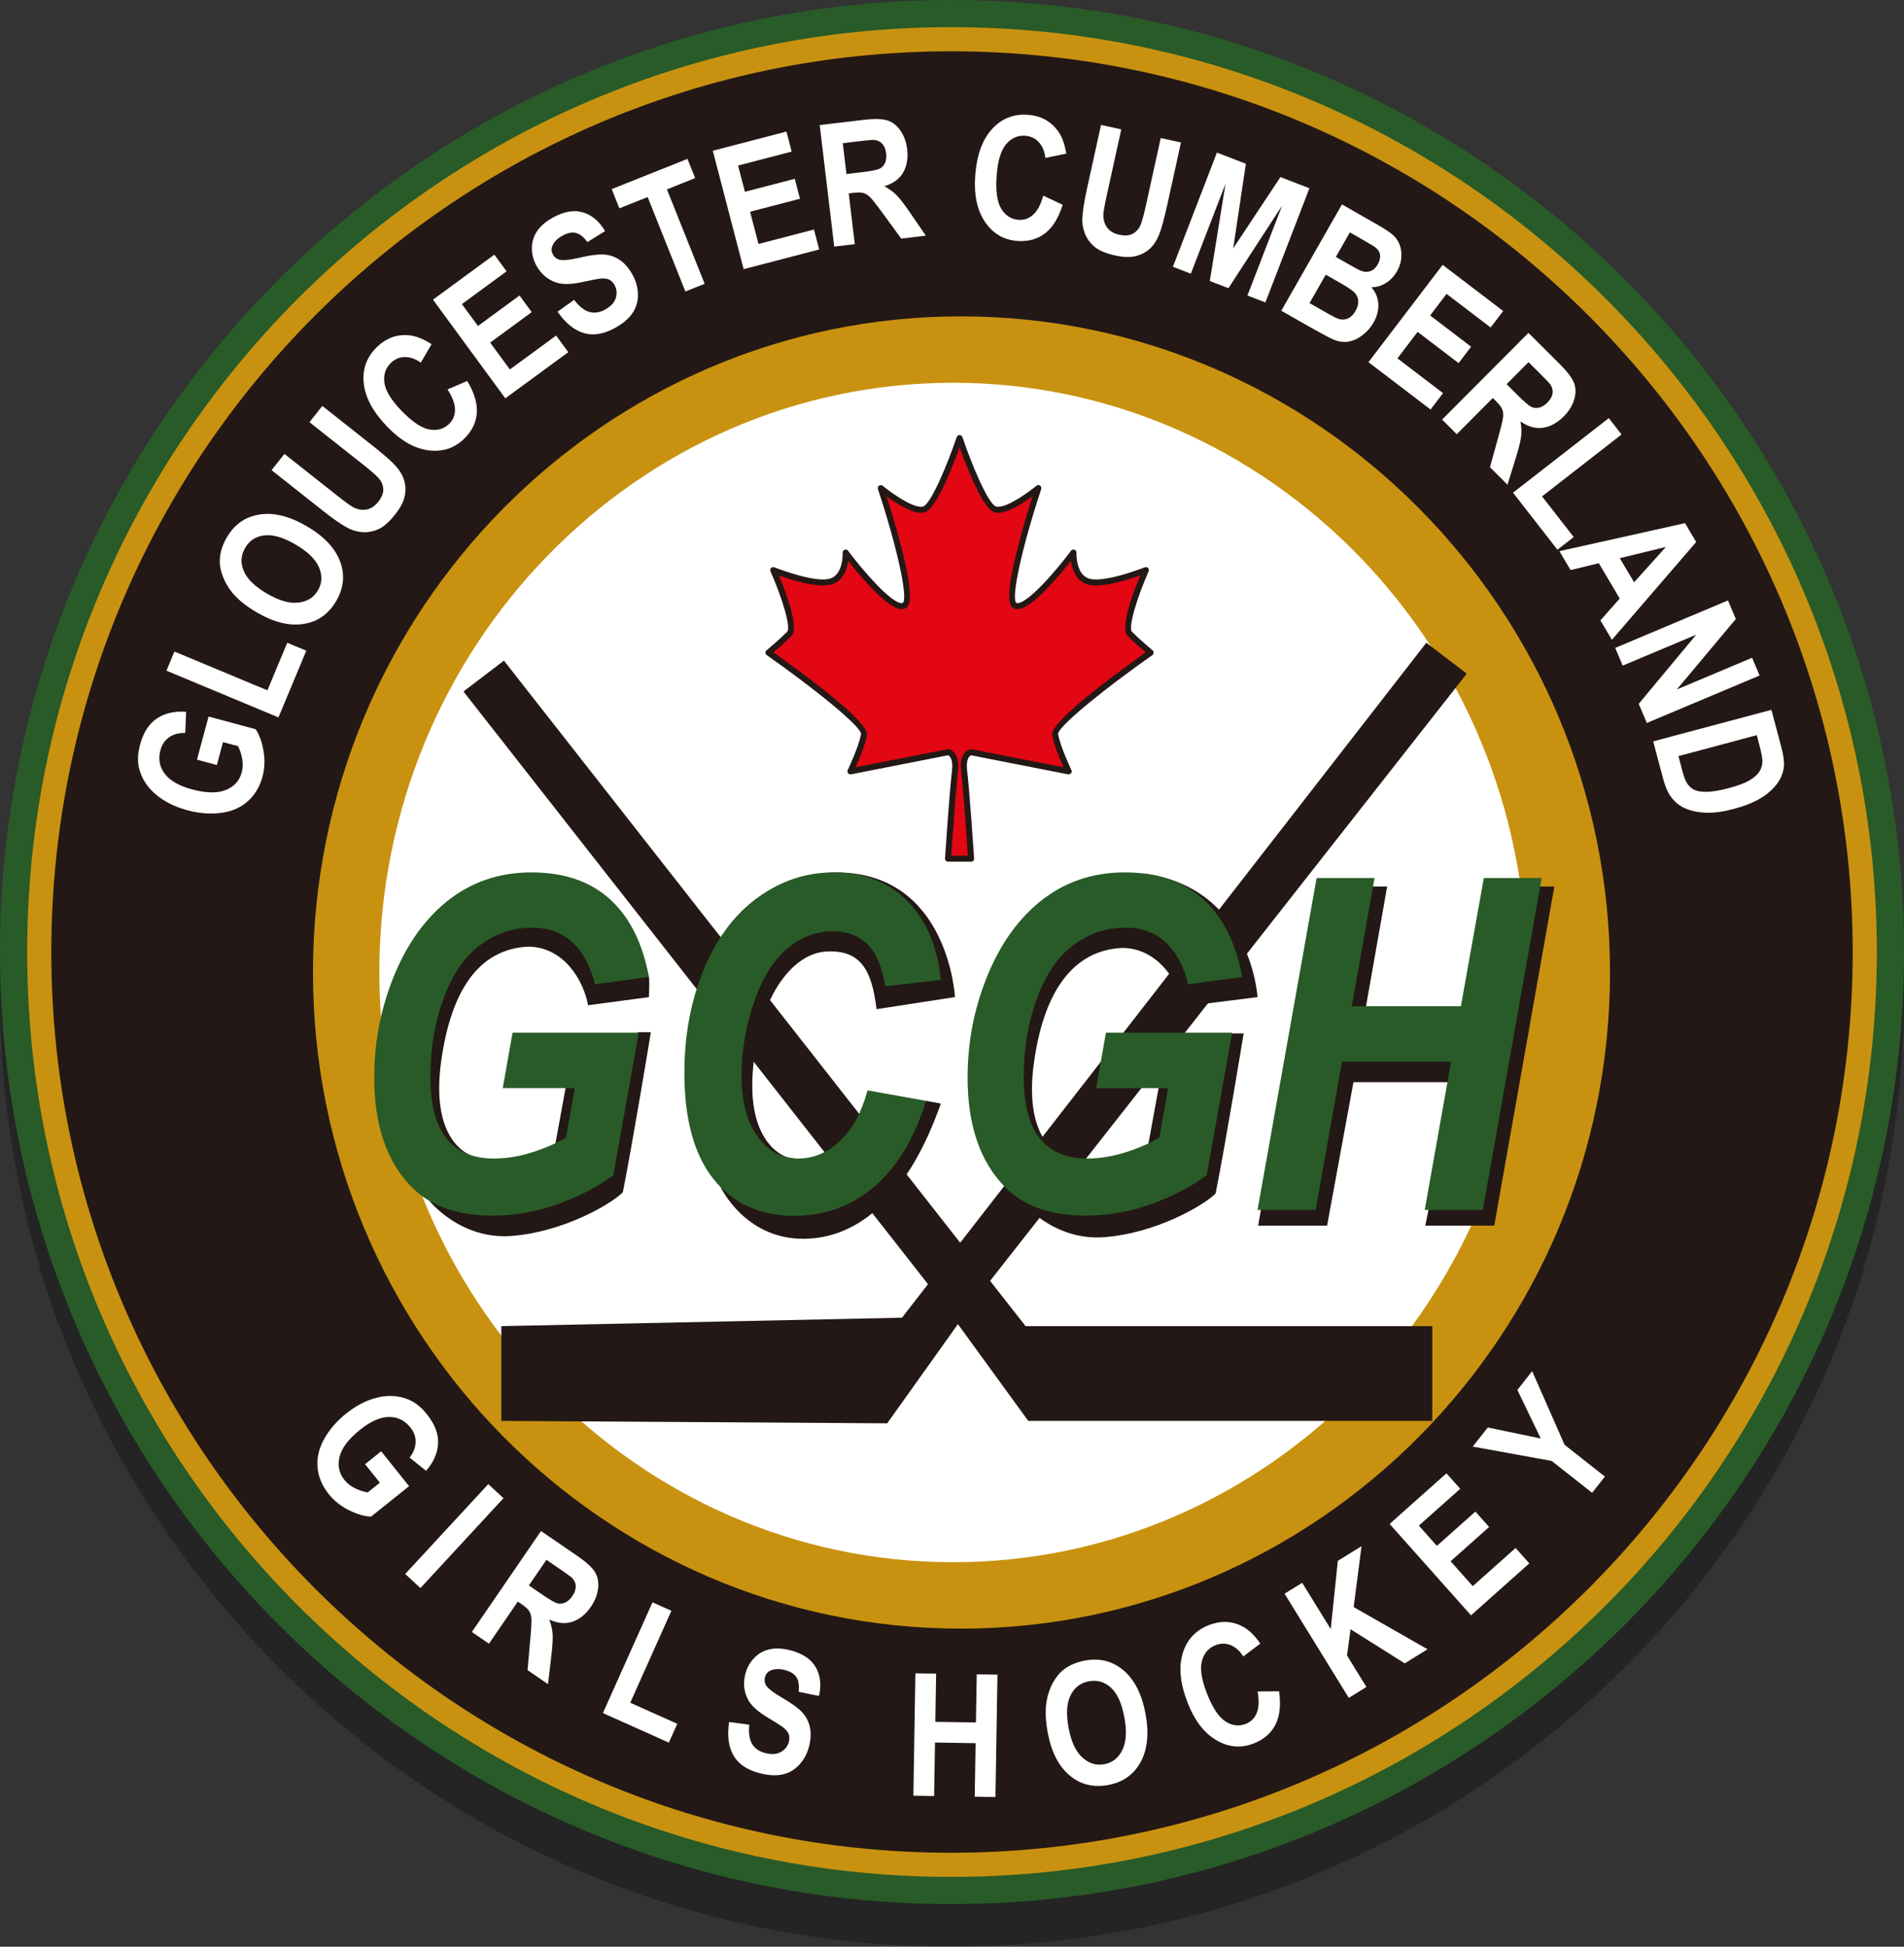 <?xml version="1.0" encoding="utf-8"?>
<!-- Generator: Adobe Illustrator 16.0.0, SVG Export Plug-In . SVG Version: 6.00 Build 0)  -->
<!DOCTYPE svg PUBLIC "-//W3C//DTD SVG 1.1//EN" "http://www.w3.org/Graphics/SVG/1.1/DTD/svg11.dtd">
<svg version="1.1" xmlns="http://www.w3.org/2000/svg" xmlns:xlink="http://www.w3.org/1999/xlink" x="0px" y="0px"
	 width="139.493px" height="142.594px" viewBox="0 0 139.493 142.594" enable-background="new 0 0 139.493 142.594"
	 xml:space="preserve">
<rect x="0" y="0" width="139.493" height="142.594" fill="#333333" stroke="none"/>
<g opacity="0.3">
	<path d="M139.493,72.858c0,38.452-31.316,69.735-69.81,69.735C31.26,142.594,0,111.311,0,72.858C0,34.404,31.26,3.12,69.684,3.12
		C108.177,3.12,139.493,34.404,139.493,72.858z"/>
</g>
<g id="_x3C_Layer_x3E__copy">
	<g>
		<path fill="#285B28" d="M69.684,2.874c-36.839,0-66.81,29.995-66.81,66.864c0,36.867,29.971,66.86,66.81,66.86
			c36.84,0,66.936-29.993,66.936-66.86C136.619,32.869,106.523,2.874,69.684,2.874z"/>
		<path fill="#285B28" d="M69.684,139.474C31.26,139.474,0,108.19,0,69.738C0,31.285,31.26,0,69.684,0
			c38.493,0,69.81,31.285,69.81,69.738C139.493,108.19,108.177,139.474,69.684,139.474z M69.684,5.748
			c-35.254,0-63.935,28.706-63.935,63.99c0,35.282,28.681,63.986,63.935,63.986c35.323,0,64.062-28.704,64.062-63.986
			C133.745,34.454,105.007,5.748,69.684,5.748z"/>
	</g>
	<g>
		<path fill="#231815" d="M69.684,2.874c-36.839,0-66.81,29.995-66.81,66.864c0,36.867,29.971,66.86,66.81,66.86
			c36.84,0,66.936-29.993,66.936-66.86C136.619,32.869,106.523,2.874,69.684,2.874z"/>
		<path fill="#C89210" d="M69.684,137.483c-37.327,0-67.694-30.391-67.694-67.745C1.99,32.382,32.357,1.99,69.684,1.99
			c37.396,0,67.82,30.392,67.82,67.749C137.504,107.093,107.08,137.483,69.684,137.483z M69.684,3.758
			c-36.351,0-65.925,29.599-65.925,65.98c0,36.38,29.574,65.977,65.925,65.977c36.421,0,66.051-29.597,66.051-65.977
			C135.734,33.357,106.104,3.758,69.684,3.758z"/>
	</g>
	<path fill="#FFFFFF" d="M26.746,107.251l1.179-0.944l2.045,2.556l-2.788,2.231c-0.485-0.02-1.025-0.177-1.621-0.474
		s-1.086-0.688-1.473-1.171c-0.492-0.614-0.767-1.271-0.825-1.975c-0.058-0.702,0.106-1.396,0.494-2.084
		c0.387-0.687,0.917-1.299,1.588-1.836c0.729-0.583,1.479-0.974,2.25-1.171c0.772-0.197,1.506-0.17,2.204,0.082
		c0.534,0.191,1.025,0.566,1.474,1.127c0.583,0.729,0.857,1.444,0.821,2.146c-0.037,0.701-0.329,1.368-0.878,2l-1.205-0.968
		c0.277-0.357,0.424-0.73,0.44-1.118c0.016-0.387-0.112-0.752-0.386-1.094c-0.415-0.518-0.94-0.773-1.576-0.766
		s-1.339,0.32-2.11,0.937c-0.831,0.664-1.33,1.318-1.497,1.96c-0.167,0.643-0.05,1.215,0.352,1.717
		c0.199,0.248,0.456,0.45,0.772,0.607c0.316,0.156,0.628,0.258,0.937,0.305l0.888-0.711L26.746,107.251z"/>
	<path fill="#FFFFFF" d="M29.687,115.294l6.085-6.582l1.115,1.031l-6.085,6.582L29.687,115.294z"/>
	<path fill="#FFFFFF" d="M34.57,119.543l5.066-7.396l2.637,1.807c0.663,0.454,1.099,0.851,1.309,1.189s0.288,0.74,0.236,1.203
		c-0.052,0.463-0.228,0.913-0.527,1.351c-0.38,0.555-0.831,0.919-1.353,1.094c-0.521,0.174-1.087,0.121-1.696-0.157
		c0.142,0.373,0.224,0.733,0.246,1.08c0.022,0.346-0.015,0.909-0.109,1.688l-0.231,1.962l-1.498-1.026l0.197-2.229
		c0.073-0.796,0.101-1.309,0.085-1.54c-0.016-0.23-0.071-0.419-0.166-0.565s-0.286-0.318-0.574-0.516l-0.254-0.174l-2.115,3.087
		L34.57,119.543z M38.747,116.133l0.927,0.636c0.601,0.411,0.997,0.638,1.188,0.68c0.191,0.043,0.38,0.019,0.566-0.071
		s0.355-0.246,0.507-0.468c0.17-0.249,0.252-0.488,0.246-0.718c-0.007-0.229-0.098-0.434-0.273-0.613
		c-0.09-0.086-0.389-0.304-0.896-0.651l-0.978-0.67L38.747,116.133z"/>
	<path fill="#FFFFFF" d="M44.171,125.483l3.632-8.114l1.386,0.62l-3.015,6.736l3.446,1.543l-0.617,1.378L44.171,125.483z"/>
	<path fill="#FFFFFF" d="M53.42,126.134l1.474,0.202c-0.061,0.595,0.005,1.061,0.2,1.396s0.515,0.562,0.962,0.677
		c0.474,0.122,0.861,0.095,1.163-0.083c0.302-0.177,0.494-0.426,0.576-0.745c0.053-0.205,0.047-0.393-0.017-0.563
		c-0.064-0.17-0.208-0.341-0.433-0.512c-0.154-0.115-0.514-0.343-1.08-0.682c-0.729-0.436-1.208-0.864-1.438-1.285
		c-0.324-0.593-0.398-1.233-0.222-1.92c0.114-0.442,0.325-0.829,0.635-1.159c0.309-0.331,0.688-0.547,1.135-0.646
		c0.447-0.1,0.951-0.077,1.511,0.066c0.914,0.235,1.541,0.651,1.88,1.248s0.418,1.297,0.236,2.1l-1.491-0.301
		c0.052-0.463-0.001-0.818-0.158-1.066c-0.157-0.249-0.442-0.427-0.856-0.533c-0.427-0.109-0.789-0.091-1.084,0.057
		c-0.19,0.094-0.314,0.253-0.372,0.479c-0.053,0.205-0.025,0.399,0.083,0.583c0.138,0.233,0.539,0.543,1.202,0.928
		c0.664,0.386,1.14,0.729,1.427,1.033c0.288,0.304,0.48,0.666,0.578,1.089c0.098,0.424,0.076,0.909-0.065,1.458
		c-0.128,0.498-0.364,0.934-0.707,1.309c-0.344,0.374-0.754,0.612-1.233,0.715c-0.478,0.103-1.034,0.072-1.667-0.091
		c-0.92-0.236-1.563-0.672-1.926-1.307C53.371,127.945,53.266,127.13,53.42,126.134z"/>
	<path fill="#FFFFFF" d="M66.917,131.534l0.147-8.964l1.519,0.025l-0.058,3.528l2.975,0.048l0.059-3.527l1.519,0.025l-0.148,8.963
		l-1.518-0.025l0.064-3.919L68.5,127.64l-0.064,3.919L66.917,131.534z"/>
	<path fill="#FFFFFF" d="M76.76,126.91c-0.166-0.897-0.193-1.672-0.08-2.323c0.085-0.48,0.239-0.926,0.465-1.336
		c0.225-0.41,0.494-0.734,0.809-0.971c0.418-0.317,0.928-0.532,1.53-0.644c1.09-0.201,2.036,0.04,2.839,0.726
		c0.803,0.685,1.337,1.744,1.603,3.18c0.264,1.423,0.145,2.596-0.355,3.52c-0.501,0.924-1.294,1.486-2.381,1.688
		c-1.1,0.203-2.048-0.035-2.845-0.715S77.019,128.313,76.76,126.91z M78.287,126.565c0.185,0.998,0.518,1.719,1,2.162
		c0.481,0.444,1.021,0.61,1.615,0.501c0.596-0.11,1.036-0.456,1.324-1.038c0.287-0.582,0.336-1.384,0.146-2.405
		c-0.187-1.011-0.512-1.729-0.976-2.158c-0.463-0.428-1.003-0.585-1.618-0.472c-0.615,0.114-1.064,0.457-1.349,1.03
		C78.147,124.758,78.099,125.552,78.287,126.565z"/>
	<path fill="#FFFFFF" d="M92.135,123.9l1.574-0.013c0.143,0.994,0.055,1.808-0.263,2.439c-0.318,0.633-0.854,1.095-1.606,1.386
		c-0.931,0.361-1.844,0.278-2.736-0.248c-0.894-0.526-1.595-1.446-2.104-2.762c-0.539-1.392-0.656-2.589-0.352-3.592
		s0.948-1.695,1.931-2.075c0.857-0.333,1.672-0.301,2.441,0.097c0.457,0.233,0.896,0.654,1.313,1.262l-1.247,0.941
		c-0.25-0.401-0.556-0.676-0.916-0.825c-0.36-0.148-0.729-0.15-1.105-0.005c-0.52,0.202-0.855,0.588-1.007,1.157
		c-0.151,0.57-0.034,1.354,0.352,2.35c0.41,1.057,0.86,1.747,1.354,2.072c0.492,0.325,0.994,0.389,1.504,0.191
		c0.376-0.146,0.646-0.414,0.806-0.804C92.233,125.082,92.254,124.559,92.135,123.9z"/>
	<path fill="#FFFFFF" d="M98.816,124.368l-4.705-7.63l1.292-0.797l2.09,3.388l0.521-4.998l1.737-1.072l-0.577,4.459l5.414,3.091
		l-1.672,1.031l-3.969-2.496l-0.261,1.922l1.422,2.306L98.816,124.368z"/>
	<path fill="#FFFFFF" d="M107.771,118.323l-5.963-6.694l4.164-3.709l1.009,1.133l-3.03,2.699l1.322,1.483l2.819-2.511l1.005,1.127
		l-2.82,2.512l1.623,1.822l3.138-2.795l1.005,1.127L107.771,118.323z"/>
	<path fill="#FFFFFF" d="M116.643,109.348l-2.964-2.335l-5.782-1.05l1.103-1.398l3.881,0.806l-1.713-3.558l1.083-1.374l2.375,5.394
		l2.954,2.327L116.643,109.348z"/>
	<path fill="#FFFFFF" d="M15.888,56.039l-1.458-0.393l0.851-3.16l3.448,0.929c0.271,0.402,0.464,0.932,0.576,1.587
		c0.113,0.656,0.088,1.282-0.072,1.88c-0.205,0.76-0.573,1.371-1.105,1.833c-0.532,0.462-1.189,0.741-1.973,0.834
		c-0.783,0.094-1.589,0.029-2.42-0.195c-0.901-0.243-1.66-0.617-2.275-1.123c-0.616-0.506-1.028-1.114-1.237-1.826
		c-0.162-0.543-0.149-1.161,0.037-1.855c0.243-0.901,0.658-1.545,1.245-1.931c0.587-0.385,1.298-0.544,2.132-0.475l-0.067,1.544
		c-0.453-0.012-0.84,0.09-1.162,0.306c-0.322,0.216-0.54,0.536-0.654,0.958c-0.173,0.641-0.068,1.215,0.314,1.724
		c0.382,0.508,1.05,0.891,2.002,1.147c1.027,0.276,1.849,0.292,2.466,0.048c0.617-0.245,1.009-0.678,1.176-1.298
		c0.083-0.307,0.094-0.634,0.033-0.982s-0.164-0.659-0.309-0.936l-1.098-0.295L15.888,56.039z"/>
	<path fill="#FFFFFF" d="M20.4,52.55l-8.206-3.423l0.585-1.401l6.812,2.841l1.454-3.485l1.394,0.581L20.4,52.55z"/>
	<path fill="#FFFFFF" d="M18.838,44.872c-0.789-0.459-1.394-0.943-1.814-1.453c-0.309-0.377-0.545-0.785-0.71-1.224
		c-0.165-0.438-0.234-0.853-0.208-1.246c0.031-0.524,0.201-1.05,0.508-1.58c0.558-0.958,1.357-1.518,2.4-1.681
		c1.042-0.163,2.195,0.123,3.456,0.856c1.251,0.728,2.063,1.583,2.438,2.564s0.284,1.95-0.271,2.905
		c-0.562,0.967-1.361,1.531-2.396,1.692C21.205,45.868,20.071,45.59,18.838,44.872z M19.572,43.489
		c0.877,0.511,1.642,0.728,2.292,0.651s1.128-0.376,1.432-0.9c0.305-0.523,0.33-1.083,0.076-1.68
		c-0.254-0.597-0.83-1.156-1.729-1.679c-0.888-0.517-1.645-0.739-2.272-0.666c-0.627,0.072-1.098,0.379-1.413,0.92
		s-0.347,1.106-0.098,1.694C18.11,42.417,18.68,42.97,19.572,43.489z"/>
	<path fill="#FFFFFF" d="M19.896,34.439l0.941-1.191l3.809,3.01c0.604,0.478,1.008,0.773,1.21,0.885
		c0.328,0.176,0.655,0.238,0.981,0.184c0.326-0.054,0.62-0.248,0.883-0.581c0.267-0.338,0.386-0.658,0.357-0.959
		c-0.029-0.302-0.15-0.565-0.362-0.79C27.504,34.772,27.12,34.44,26.563,34l-3.891-3.075l0.941-1.191l3.694,2.919
		c0.845,0.667,1.416,1.171,1.713,1.511c0.297,0.34,0.498,0.691,0.601,1.054s0.111,0.745,0.024,1.147s-0.314,0.836-0.684,1.304
		c-0.445,0.563-0.86,0.93-1.246,1.098s-0.769,0.239-1.15,0.212c-0.382-0.027-0.729-0.121-1.044-0.282
		c-0.464-0.241-1.09-0.672-1.876-1.293L19.896,34.439z"/>
	<path fill="#FFFFFF" d="M32.787,28.526l1.447-0.619c0.515,0.862,0.748,1.646,0.698,2.352c-0.05,0.707-0.366,1.339-0.948,1.898
		c-0.72,0.692-1.594,0.967-2.621,0.826c-1.027-0.141-2.029-0.721-3.006-1.738c-1.034-1.076-1.603-2.136-1.709-3.179
		c-0.105-1.043,0.222-1.93,0.981-2.659c0.664-0.637,1.427-0.921,2.29-0.852c0.512,0.04,1.079,0.259,1.699,0.658l-0.788,1.35
		c-0.386-0.273-0.774-0.41-1.164-0.408c-0.39,0.001-0.73,0.142-1.021,0.421c-0.402,0.386-0.563,0.872-0.483,1.456
		c0.08,0.584,0.49,1.262,1.23,2.032c0.785,0.818,1.468,1.281,2.047,1.391c0.58,0.11,1.067-0.024,1.462-0.403
		c0.291-0.28,0.436-0.63,0.434-1.052C33.333,29.578,33.15,29.087,32.787,28.526z"/>
	<path fill="#FFFFFF" d="M37.021,29.178L31.72,21.95l4.497-3.298l0.897,1.223l-3.272,2.4l1.176,1.603l3.044-2.233l0.893,1.218
		l-3.044,2.233l1.443,1.967l3.388-2.485l0.893,1.218L37.021,29.178z"/>
	<path fill="#FFFFFF" d="M40.85,22.83l1.211-0.864c0.363,0.475,0.731,0.768,1.103,0.879s0.76,0.055,1.165-0.168
		c0.428-0.236,0.691-0.522,0.789-0.858c0.098-0.336,0.067-0.648-0.093-0.938c-0.102-0.186-0.235-0.318-0.398-0.398
		c-0.163-0.08-0.385-0.105-0.666-0.076c-0.191,0.022-0.609,0.104-1.253,0.245c-0.829,0.183-1.472,0.2-1.928,0.052
		c-0.643-0.208-1.136-0.624-1.479-1.245c-0.221-0.399-0.332-0.826-0.333-1.279c-0.002-0.453,0.125-0.869,0.383-1.249
		c0.257-0.379,0.639-0.708,1.145-0.988c0.826-0.457,1.568-0.583,2.224-0.382c0.656,0.201,1.194,0.656,1.612,1.366L43.04,17.73
		c-0.28-0.372-0.562-0.594-0.846-0.667c-0.285-0.074-0.614-0.007-0.989,0.2c-0.386,0.213-0.636,0.475-0.75,0.785
		c-0.074,0.199-0.055,0.4,0.058,0.604c0.103,0.186,0.256,0.308,0.461,0.367c0.26,0.075,0.764,0.025,1.511-0.149
		c0.747-0.175,1.33-0.251,1.747-0.228c0.417,0.023,0.807,0.156,1.168,0.396c0.361,0.241,0.679,0.609,0.953,1.105
		c0.248,0.45,0.376,0.929,0.383,1.437c0.007,0.508-0.128,0.964-0.406,1.366c-0.278,0.402-0.703,0.761-1.275,1.077
		c-0.833,0.459-1.598,0.583-2.297,0.371C42.057,24.181,41.421,23.66,40.85,22.83z"/>
	<path fill="#FFFFFF" d="M50.213,21.35l-2.763-6.916l-2.072,0.828l-0.563-1.408l5.55-2.217l0.563,1.408l-2.067,0.826l2.763,6.916
		L50.213,21.35z"/>
	<path fill="#FFFFFF" d="M54.482,19.717l-2.26-8.675l5.396-1.406l0.382,1.467l-3.927,1.023l0.501,1.923l3.654-0.952l0.38,1.461
		l-3.654,0.952l0.615,2.361l4.066-1.059l0.381,1.461L54.482,19.717z"/>
	<path fill="#FFFFFF" d="M61.118,18.064l-1.063-8.901l3.173-0.379c0.798-0.095,1.388-0.084,1.769,0.032
		c0.381,0.117,0.704,0.367,0.97,0.75s0.431,0.837,0.494,1.364c0.08,0.668-0.02,1.239-0.297,1.713s-0.737,0.808-1.379,0.999
		c0.353,0.188,0.652,0.405,0.896,0.65c0.245,0.246,0.588,0.693,1.031,1.343l1.119,1.627l-1.803,0.215l-1.321-1.807
		c-0.47-0.646-0.787-1.05-0.951-1.214c-0.165-0.163-0.331-0.269-0.498-0.316c-0.167-0.048-0.424-0.051-0.771-0.01l-0.306,0.037
		l0.444,3.716L61.118,18.064z M62.013,12.748l1.116-0.133c0.723-0.086,1.17-0.176,1.342-0.271c0.171-0.094,0.297-0.236,0.378-0.427
		s0.105-0.419,0.073-0.686c-0.036-0.3-0.132-0.533-0.288-0.702c-0.156-0.168-0.359-0.262-0.609-0.281
		c-0.125-0.006-0.493,0.028-1.104,0.101l-1.177,0.14L62.013,12.748z"/>
	<path fill="#FFFFFF" d="M76.43,14.333L77.856,15c-0.3,0.958-0.729,1.654-1.288,2.088s-1.241,0.62-2.046,0.56
		c-0.996-0.076-1.784-0.543-2.363-1.403c-0.58-0.859-0.816-1.992-0.71-3.398c0.112-1.488,0.522-2.619,1.229-3.394
		c0.707-0.774,1.585-1.122,2.636-1.042c0.918,0.069,1.638,0.449,2.162,1.139c0.313,0.408,0.526,0.976,0.643,1.704l-1.531,0.313
		c-0.054-0.47-0.211-0.85-0.472-1.14s-0.593-0.45-0.995-0.48c-0.556-0.042-1.025,0.161-1.407,0.611
		c-0.382,0.449-0.613,1.207-0.694,2.271c-0.086,1.13,0.024,1.948,0.329,2.453s0.729,0.779,1.275,0.82
		c0.402,0.03,0.76-0.096,1.072-0.378C76.01,15.442,76.254,14.979,76.43,14.333z"/>
	<path fill="#FFFFFF" d="M80.664,9.151l1.483,0.326l-1.042,4.742c-0.166,0.752-0.255,1.244-0.267,1.475
		c-0.016,0.372,0.072,0.693,0.264,0.962c0.191,0.27,0.494,0.45,0.908,0.541c0.421,0.092,0.761,0.06,1.02-0.099
		c0.259-0.158,0.442-0.381,0.552-0.67c0.108-0.289,0.239-0.78,0.392-1.473l1.064-4.844l1.483,0.326l-1.011,4.599
		c-0.23,1.051-0.435,1.785-0.609,2.201c-0.176,0.417-0.404,0.75-0.686,1.001c-0.281,0.251-0.621,0.426-1.021,0.523
		c-0.4,0.098-0.891,0.083-1.472-0.044c-0.702-0.154-1.213-0.368-1.532-0.641c-0.32-0.272-0.552-0.586-0.694-0.941
		c-0.143-0.354-0.21-0.708-0.202-1.062c0.013-0.523,0.128-1.274,0.343-2.254L80.664,9.151z"/>
	<path fill="#FFFFFF" d="M85.93,19.542l3.225-8.364l2.121,0.817l-0.927,6.196l3.459-5.22l2.125,0.819l-3.226,8.364l-1.316-0.507
		l2.539-6.584l-3.932,6.047l-1.364-0.526l1.15-7.119l-2.539,6.584L85.93,19.542z"/>
	<path fill="#FFFFFF" d="M98.315,14.974l2.611,1.49c0.517,0.295,0.888,0.54,1.112,0.736s0.391,0.433,0.498,0.71
		c0.108,0.277,0.151,0.589,0.131,0.937c-0.021,0.347-0.128,0.689-0.319,1.025c-0.208,0.365-0.481,0.652-0.82,0.863
		s-0.692,0.311-1.062,0.302c0.319,0.365,0.491,0.775,0.516,1.23c0.023,0.455-0.093,0.907-0.35,1.357
		c-0.201,0.354-0.467,0.659-0.796,0.915s-0.67,0.416-1.023,0.479s-0.719,0.019-1.095-0.135c-0.236-0.097-0.777-0.382-1.622-0.854
		l-2.223-1.269L98.315,14.974z M97.129,20.119l-1.188,2.082l1.222,0.697c0.475,0.271,0.786,0.427,0.932,0.468
		c0.221,0.069,0.439,0.057,0.656-0.038s0.404-0.279,0.563-0.556c0.133-0.234,0.198-0.459,0.196-0.676s-0.071-0.414-0.209-0.591
		c-0.138-0.177-0.506-0.436-1.106-0.778L97.129,20.119z M98.896,17.022l-1.027,1.8l0.864,0.493c0.514,0.293,0.839,0.467,0.973,0.52
		c0.244,0.097,0.476,0.105,0.692,0.025c0.217-0.08,0.396-0.246,0.54-0.498c0.138-0.241,0.193-0.468,0.168-0.682
		c-0.025-0.214-0.139-0.4-0.341-0.557c-0.12-0.092-0.491-0.315-1.112-0.669L98.896,17.022z"/>
	<path fill="#FFFFFF" d="M100.257,26.529l5.436-7.128l4.434,3.381l-0.919,1.206l-3.227-2.46l-1.205,1.58l3.002,2.29l-0.915,1.201
		l-3.003-2.289l-1.479,1.94l3.341,2.547l-0.915,1.201L100.257,26.529z"/>
	<path fill="#FFFFFF" d="M105.653,30.735l6.325-6.352l2.265,2.255c0.57,0.567,0.927,1.037,1.071,1.408s0.149,0.78,0.014,1.226
		c-0.136,0.446-0.391,0.857-0.764,1.232c-0.475,0.477-0.984,0.753-1.528,0.83c-0.545,0.076-1.091-0.078-1.639-0.463
		c0.071,0.394,0.086,0.762,0.045,1.107c-0.041,0.344-0.179,0.891-0.414,1.641l-0.584,1.887l-1.286-1.282l0.599-2.157
		c0.215-0.769,0.336-1.269,0.362-1.499c0.026-0.229,0.006-0.425-0.061-0.586s-0.223-0.365-0.47-0.611l-0.219-0.217l-2.641,2.652
		L105.653,30.735z M110.38,28.141l0.796,0.793c0.517,0.514,0.864,0.809,1.045,0.885c0.181,0.076,0.37,0.086,0.569,0.032
		s0.394-0.177,0.583-0.368c0.213-0.214,0.337-0.434,0.372-0.661c0.035-0.227-0.017-0.444-0.157-0.653
		c-0.072-0.101-0.327-0.369-0.763-0.804l-0.84-0.836L110.38,28.141z"/>
	<path fill="#FFFFFF" d="M110.849,36.089l7.016-5.461l0.934,1.198l-5.824,4.534l2.319,2.979l-1.192,0.928L110.849,36.089z"/>
	<path fill="#FFFFFF" d="M118.093,46.865l-0.843-1.421l1.417-1.604l-1.533-2.585l-2.068,0.504l-0.821-1.386l9.204-2.052l0.819,1.381
		L118.093,46.865z M119.718,42.651l2.332-2.588l-3.379,0.823L119.718,42.651z"/>
	<path fill="#FFFFFF" d="M118.336,47.459l8.262-3.477l0.573,1.362l-4.323,5.159l5.518-2.322l0.547,1.3l-8.263,3.477l-0.591-1.405
		l4.212-5.062l-5.388,2.267L118.336,47.459z"/>
	<path fill="#FFFFFF" d="M129.777,51.994l0.716,2.682c0.161,0.605,0.229,1.081,0.203,1.427c-0.035,0.466-0.204,0.902-0.505,1.308
		c-0.301,0.406-0.707,0.762-1.218,1.068c-0.512,0.306-1.173,0.568-1.984,0.784c-0.713,0.19-1.347,0.28-1.902,0.269
		c-0.679-0.013-1.258-0.137-1.738-0.37c-0.363-0.176-0.685-0.458-0.966-0.847c-0.209-0.291-0.385-0.708-0.53-1.25l-0.736-2.761
		L129.777,51.994z M128.704,53.853l-5.737,1.531l0.293,1.095c0.109,0.41,0.216,0.698,0.319,0.865
		c0.135,0.219,0.307,0.384,0.519,0.496c0.211,0.112,0.523,0.166,0.938,0.161c0.414-0.004,0.956-0.096,1.626-0.274
		c0.669-0.179,1.17-0.365,1.502-0.561c0.332-0.194,0.575-0.408,0.728-0.64c0.153-0.232,0.229-0.495,0.227-0.788
		c0.001-0.22-0.079-0.628-0.238-1.227L128.704,53.853z"/>
	<path fill="#C89210" d="M70.397,23.173c-26.173,0-47.467,21.561-47.467,48.063c0,26.501,21.293,48.061,47.467,48.061
		c26.174,0,47.557-21.56,47.557-48.061C117.954,44.733,96.571,23.173,70.397,23.173z"/>
	<path fill="#FFFFFF" d="M69.825,114.432c-23.177,0-42.033-19.378-42.033-43.196c0-23.82,18.856-43.198,42.033-43.198
		c23.178,0,42.035,19.378,42.035,43.198C111.86,95.054,93.003,114.432,69.825,114.432z"/>
	<polygon fill="#231815" points="75.138,97.14 36.919,48.391 33.955,50.652 68.861,95.18 75.333,104.081 104.934,104.081 
		104.934,97.14 	"/>
	<polygon fill="#231815" points="66.081,96.521 104.496,47.083 107.46,49.345 71.472,95.18 65,104.258 36.728,104.081 36.728,97.14 
			"/>
	<g>
		<path fill="#E30613" d="M71.147,62.898c0,0-0.339-5.07-0.508-6.396c-0.169-1.326,0.508-1.404,0.508-1.404l7.149,1.404
			c0,0-0.819-1.716-0.994-2.691c-0.176-0.975,7-6.006,7-6.006s-0.897-0.741-1.521-1.365c-0.624-0.624,1.17-4.68,1.17-4.68
			s-2.867,1.15-4.135,0.858c-1.267-0.292-1.17-2.145-1.17-2.145s-3.197,4.29-4.251,3.9c-1.053-0.39,1.678-8.619,1.678-8.619
			s-2.224,1.833-3.159,1.56s-2.613-5.226-2.613-5.226s-1.677,4.953-2.613,5.226s-3.159-1.56-3.159-1.56s2.73,8.229,1.677,8.619
			c-1.053,0.39-4.251-3.9-4.251-3.9s0.098,1.853-1.17,2.145s-4.134-0.858-4.134-0.858s1.794,4.056,1.17,4.68
			s-1.521,1.365-1.521,1.365s7.176,5.031,7,6.006c-0.176,0.975-0.995,2.691-0.995,2.691l7.149-1.404c0,0,0.676,0.078,0.507,1.404
			c-0.169,1.326-0.507,6.396-0.507,6.396H71.147z"/>
		<path fill="#231815" d="M71.147,63.119h-1.691c-0.061,0-0.12-0.025-0.162-0.07c-0.042-0.045-0.063-0.105-0.059-0.166
			c0.014-0.207,0.341-5.091,0.509-6.409c0.102-0.8-0.132-1.094-0.292-1.15l-7.102,1.395c-0.083,0.016-0.167-0.015-0.218-0.082
			c-0.051-0.066-0.061-0.155-0.025-0.23c0.008-0.017,0.809-1.701,0.977-2.635c0.027-0.562-3.565-3.441-6.91-5.786
			c-0.056-0.04-0.091-0.103-0.094-0.172c-0.003-0.069,0.027-0.135,0.08-0.179c0.009-0.007,0.896-0.742,1.505-1.351
			c0.309-0.309-0.379-2.542-1.216-4.434c-0.037-0.082-0.02-0.178,0.043-0.243c0.063-0.065,0.158-0.085,0.242-0.052
			c0.022,0.009,2.233,0.89,3.568,0.89c0.167,0,0.313-0.014,0.434-0.042c1.074-0.248,1-1.901,0.999-1.918
			c-0.005-0.097,0.054-0.187,0.146-0.22c0.091-0.033,0.194-0.002,0.252,0.076c1.105,1.483,3.149,3.836,3.924,3.836
			c0.028,0,0.052-0.004,0.072-0.011c0.437-0.247-0.392-4.066-1.81-8.342c-0.031-0.094,0.003-0.196,0.085-0.252
			c0.081-0.056,0.189-0.051,0.266,0.012c0.519,0.427,2.034,1.537,2.806,1.537c0.057,0,0.107-0.006,0.15-0.019
			c0.569-0.166,1.784-3.073,2.465-5.084c0.03-0.09,0.114-0.15,0.209-0.15s0.18,0.06,0.21,0.15c0.681,2.011,1.896,4.918,2.465,5.084
			c0.043,0.013,0.094,0.019,0.15,0.019c0.772,0,2.288-1.11,2.807-1.537c0.076-0.063,0.185-0.067,0.266-0.012
			c0.081,0.056,0.115,0.159,0.085,0.252c-1.419,4.275-2.247,8.095-1.811,8.342c0.021,0.007,0.045,0.011,0.072,0.011
			c0.775,0,2.819-2.353,3.925-3.836c0.058-0.078,0.16-0.109,0.252-0.076c0.092,0.033,0.151,0.122,0.146,0.22
			c-0.001,0.017-0.072,1.671,0.998,1.918c0.121,0.028,0.267,0.042,0.435,0.042c1.336,0,3.546-0.881,3.567-0.89
			c0.083-0.034,0.179-0.013,0.241,0.052c0.063,0.064,0.08,0.161,0.044,0.243c-0.837,1.892-1.525,4.125-1.216,4.434
			c0.608,0.609,1.496,1.344,1.505,1.351c0.054,0.044,0.083,0.11,0.08,0.179s-0.037,0.132-0.094,0.172
			c-3.344,2.345-6.937,5.225-6.909,5.789c0.153,0.85,0.832,2.325,0.956,2.591c0.03,0.038,0.048,0.085,0.048,0.137
			c0,0.123-0.112,0.212-0.225,0.221c-0.016-0.001-0.03-0.001-0.046-0.004l-7.104-1.395c-0.154,0.051-0.394,0.343-0.29,1.15
			c0.168,1.318,0.495,6.202,0.509,6.409c0.004,0.061-0.018,0.121-0.06,0.166C71.268,63.094,71.209,63.119,71.147,63.119z
			 M69.693,62.677h1.218c-0.069-1.015-0.345-5.006-0.49-6.147c-0.078-0.606,0-1.063,0.231-1.358c0.2-0.255,0.442-0.29,0.47-0.293
			c0.023-0.002,0.046-0.002,0.068,0.002l6.726,1.321c-0.256-0.573-0.703-1.64-0.831-2.352c-0.179-0.99,4.923-4.696,6.855-6.061
			c-0.308-0.261-0.874-0.752-1.315-1.193c-0.591-0.591,0.373-3.149,0.918-4.446c-0.753,0.269-2.208,0.737-3.241,0.737
			c-0.201,0-0.381-0.018-0.533-0.054c-0.935-0.215-1.223-1.123-1.309-1.751c-0.854,1.091-2.883,3.537-3.914,3.537l0,0
			c-0.08,0-0.156-0.013-0.226-0.039c-0.419-0.155-0.709-0.837,0.307-4.719c0.356-1.365,0.772-2.72,1.02-3.502
			c-0.67,0.486-1.784,1.203-2.52,1.203c-0.099,0-0.19-0.012-0.273-0.037c-0.844-0.246-2.033-3.318-2.552-4.767
			c-0.518,1.449-1.708,4.521-2.551,4.767c-0.083,0.024-0.175,0.037-0.274,0.037c-0.735,0-1.849-0.717-2.52-1.203
			c0.247,0.782,0.663,2.137,1.02,3.502c1.015,3.882,0.725,4.564,0.306,4.719c-0.069,0.026-0.145,0.039-0.226,0.039
			c-1.031,0-3.06-2.446-3.914-3.537c-0.086,0.628-0.375,1.536-1.308,1.751c-0.153,0.036-0.333,0.054-0.533,0.054
			c-1.033,0-2.489-0.468-3.242-0.737c0.545,1.297,1.509,3.855,0.917,4.446c-0.441,0.441-1.007,0.933-1.315,1.193
			c1.933,1.364,7.034,5.07,6.855,6.061c-0.128,0.712-0.576,1.779-0.831,2.352l6.726-1.321c0.022-0.004,0.045-0.005,0.068-0.002
			c0.027,0.003,0.27,0.038,0.47,0.293c0.23,0.295,0.309,0.752,0.231,1.358C70.038,57.671,69.762,61.662,69.693,62.677z"/>
	</g>
	<path fill="#231815" d="M106.531,79.27h-7.373l-1.931,10.508h-5.052l4.415-24.84h5.038l-1.752,9.917h7.374l1.589-9.917h5.037
		l-4.401,24.84h-5.052L106.531,79.27z"/>
	<path fill="#231815" d="M82.201,69.435c2.632,0,4.177,2.496,4.488,4.29l5.442-0.687c0,0-0.458-7.998-8.297-9.049l3.536,3.106
		c0,0-4.992-1.924-7.28-1.066s-4.446,2.652-4.446,3.016c0,0.363-2.729,4.498-2.521,10.113c0.208,5.616,1.772,8.898,1.772,8.898
		s2.263,2.853,6.017,2.567c3.755-0.286,7.265-2.314,8.148-3.198C89.814,83.63,91.114,75.7,91.114,75.7h-0.885l-3.274,1.065
		L84.9,79.601l-0.884,4.836l-6.604,1.949c0,0,0.983-1.453,0.393-1.724s-2.77-1.615-2.057-6.804
		C76.462,72.669,78.582,69.616,82.201,69.435z"/>
	<path fill="#231815" d="M65.258,82.657c0,0.104-4.472,2.652-4.472,2.652l-3.08-0.53c0,0-2.925-0.744-2.562-6.178
		s2.834-8.754,5.382-8.9c2.548-0.147,3.354,1.387,3.692,4.221l5.746-0.884c0,0-0.467-9.132-8.684-9.132
		c-4.706,0-8.216,4.92-8.476,10.25c-0.26,5.329,0,12.814,0,12.814s1.768,3.772,6.032,3.772s7.808-3.405,10.092-9.905l-1.085-0.203
		C67.843,80.635,65.258,82.554,65.258,82.657z"/>
	<path fill="#231815" d="M43.081,73.636l4.463-0.598c0,0,0.054-1.203,0-1.475c-1.629-2.321-3.605-4.557-3.605-4.557
		s-4.992-1.924-7.279-1.066c-2.288,0.858-4.446,2.652-4.446,3.016s-2.73,4.498-2.522,10.114c0.208,5.615,1.773,8.897,1.773,8.897
		s2.262,2.854,6.017,2.567c3.754-0.285,7.265-2.313,8.148-3.197c0.754-3.796,2.054-11.726,2.054-11.726h-0.886l-3.274,1.065
		l-2.054,2.834l-0.884,4.836l-6.604,1.95c0,0,0.984-1.453,0.393-1.724c-0.591-0.271-2.77-1.616-2.057-6.805s2.745-8.241,6.364-8.424
		C41.313,69.346,42.769,71.843,43.081,73.636z"/>
	<path fill="#285B28" d="M37.551,75.644h9.246l-1.86,10.43c-1.09,0.829-2.427,1.531-4.01,2.106
		c-1.583,0.574-3.197,0.862-4.841,0.862c-2.556,0-4.516-0.68-5.878-2.04c-1.86-1.856-2.791-4.549-2.791-8.075
		c0-2.366,0.399-4.632,1.198-6.799c0.959-2.609,2.321-4.632,4.088-6.069c1.766-1.437,3.843-2.156,6.23-2.156
		c2.386,0,4.301,0.652,5.744,1.957c1.442,1.305,2.398,3.206,2.868,5.704l-3.961,0.531c-0.347-1.371-0.909-2.404-1.684-3.101
		c-0.775-0.697-1.75-1.045-2.924-1.045c-1.373,0-2.631,0.42-3.778,1.26c-1.146,0.841-2.044,2.14-2.692,3.897
		c-0.648,1.758-0.973,3.676-0.973,5.754c0,2.045,0.395,3.557,1.184,4.535c0.789,0.979,1.945,1.468,3.467,1.468
		c0.911,0,1.846-0.152,2.805-0.456c0.958-0.305,1.785-0.666,2.481-1.086l0.634-3.615h-5.271L37.551,75.644z"/>
	<path fill="#285B28" d="M63.558,79.872l4.285,0.763c-0.836,2.73-2.091,4.817-3.763,6.26c-1.673,1.442-3.632,2.164-5.878,2.164
		c-2.527,0-4.503-0.896-5.927-2.687c-1.423-1.791-2.135-4.389-2.135-7.794c0-2.764,0.477-5.292,1.431-7.586s2.276-4.049,3.968-5.265
		c1.691-1.216,3.533-1.824,5.525-1.824c2.236,0,4.045,0.705,5.427,2.114s2.194,3.331,2.438,5.762l-4.073,0.465
		c-0.226-1.415-0.661-2.44-1.304-3.076s-1.501-0.953-2.572-0.953c-1.175,0-2.271,0.42-3.291,1.26
		c-1.02,0.841-1.835,2.153-2.446,3.938s-0.916,3.568-0.916,5.348c0,1.945,0.397,3.449,1.191,4.511
		c0.794,1.061,1.783,1.592,2.967,1.592c1.1,0,2.108-0.42,3.024-1.261C62.423,82.763,63.107,81.519,63.558,79.872z"/>
	<path fill="#285B28" d="M81.023,75.644h9.246l-1.86,10.43c-1.09,0.829-2.427,1.531-4.01,2.106
		c-1.584,0.574-3.197,0.862-4.842,0.862c-2.556,0-4.515-0.68-5.878-2.04c-1.86-1.856-2.79-4.549-2.79-8.075
		c0-2.366,0.398-4.632,1.198-6.799c0.958-2.609,2.32-4.632,4.087-6.069c1.767-1.437,3.843-2.156,6.23-2.156
		c2.386,0,4.301,0.652,5.743,1.957c1.442,1.305,2.398,3.206,2.868,5.704l-3.961,0.531c-0.348-1.371-0.909-2.404-1.684-3.101
		c-0.775-0.697-1.75-1.045-2.925-1.045c-1.372,0-2.631,0.42-3.777,1.26c-1.146,0.841-2.044,2.14-2.692,3.897
		s-0.973,3.676-0.973,5.754c0,2.045,0.395,3.557,1.185,4.535c0.789,0.979,1.944,1.468,3.467,1.468c0.911,0,1.847-0.152,2.805-0.456
		c0.959-0.305,1.785-0.666,2.481-1.086l0.634-3.615h-5.271L81.023,75.644z"/>
	<path fill="#285B28" d="M106.312,77.766h-7.992l-1.931,10.861h-4.257l4.327-24.31h4.243l-1.664,9.386h7.992l1.678-9.386h4.242
		l-4.313,24.31h-4.256L106.312,77.766z"/>
</g>
</svg>
